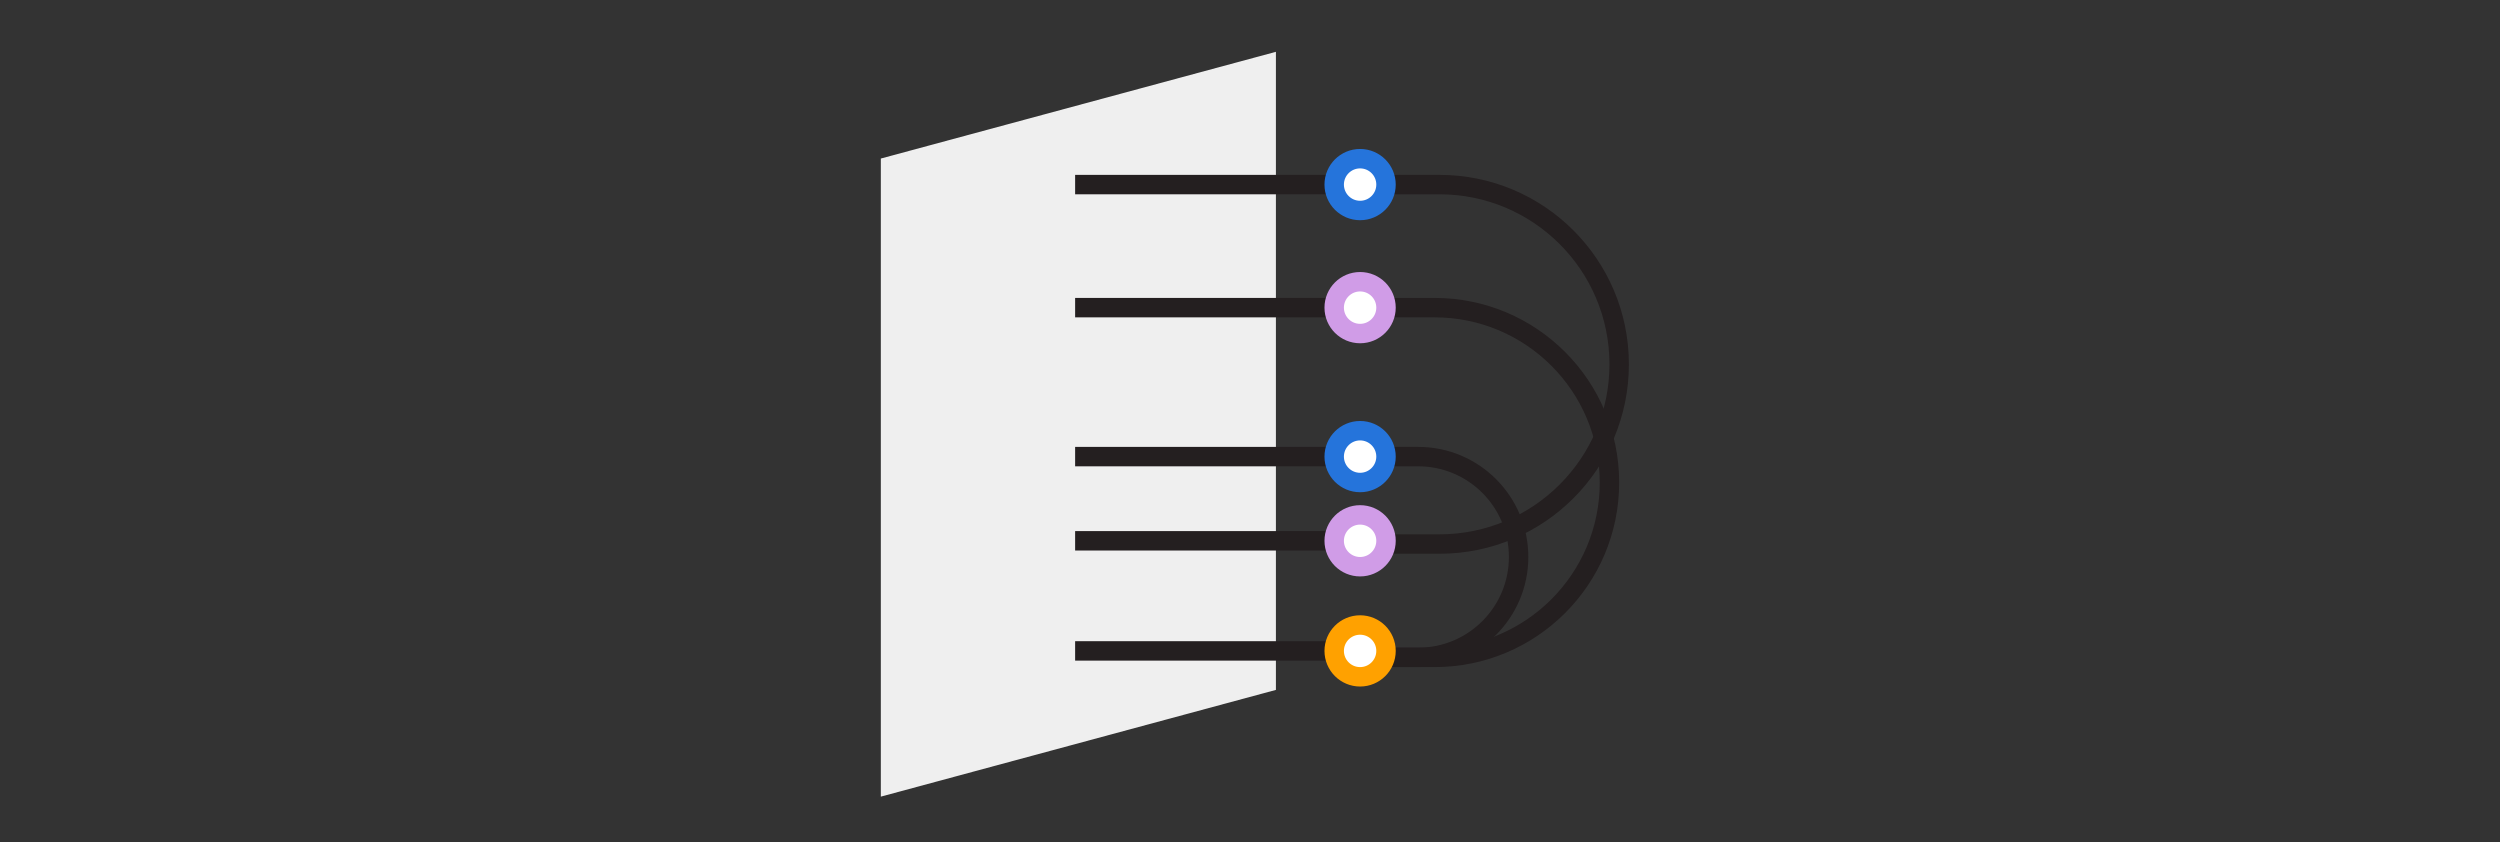 <?xml version="1.0" encoding="UTF-8"?>
<svg width="386px" height="130px" viewBox="0 0 386 130" version="1.1" xmlns="http://www.w3.org/2000/svg" xmlns:xlink="http://www.w3.org/1999/xlink">
    <rect x="0" y="0" width="386" height="130" fill="#333333" stroke="none"/>
    <title>rantrave_c2</title>
    <g id="Product" stroke="none" stroke-width="1" fill="none" fill-rule="evenodd">
        <g id="upland-product-rant-rave" transform="translate(-607, -2119)">
            <g id="rantrave_c2" transform="translate(607, 2119)">
                <rect id="container" x="0" y="0" width="386" height="130"></rect>
                <polygon id="Rectangle" fill="#EFEFEF" points="136 24.479 197 8 197 106.521 136 123"></polygon>
                <g id="Group-324" transform="translate(208, 64.5) scale(-1, 1) translate(-208, -64.5) translate(166, 27.5)" stroke="#241F20" stroke-width="3">
                    <path d="M0,1 L10.75,1 C26.076,1 38.5,13.424 38.5,28.75 C38.5,44.076 26.076,56.5 10.75,56.5 L0,56.5 L0,56.5" id="Path-410" transform="translate(19.25, 28.75) scale(-1, 1) translate(-19.25, -28.75) "></path>
                    <path d="M1.5,20 L11.5,20 C26.412,20 38.5,32.088 38.5,47 C38.5,61.912 26.412,74 11.5,74 L1.5,74 L1.5,74" id="Path-410" transform="translate(20, 47) scale(-1, 1) translate(-20, -47) "></path>
                    <path d="M15.527,43 L20.973,43 C29.533,43 36.473,49.94 36.473,58.5 C36.473,67.06 29.533,74 20.973,74 L15.527,74 L15.527,74" id="Path-410" transform="translate(26, 58.5) scale(-1, 1) translate(-26, -58.5) "></path>
                    <line x1="84" y1="73" x2="40" y2="73" id="Path-409"></line>
                    <line x1="40" y1="56" x2="84" y2="56" id="Path-411"></line>
                    <line x1="84" y1="43" x2="40" y2="43" id="Path-412"></line>
                    <line x1="40" y1="20" x2="84" y2="20" id="Path-413"></line>
                    <line x1="84" y1="1" x2="40" y2="1" id="Path-414"></line>
                </g>
                <g id="Group-325" transform="translate(206, 24.5)" fill="#FFFFFF" stroke-width="3">
                    <circle id="Oval" stroke="#2574DB" transform="translate(4, 4) scale(-1, 1) translate(-4, -4) " cx="4" cy="4" r="4"></circle>
                    <circle id="Oval" stroke="#D09CE7" transform="translate(4, 23) scale(-1, 1) translate(-4, -23) " cx="4" cy="23" r="4"></circle>
                    <circle id="Oval" stroke="#2574DB" transform="translate(4, 46) scale(-1, 1) translate(-4, -46) " cx="4" cy="46" r="4"></circle>
                    <circle id="Oval" stroke="#D09CE7" transform="translate(4, 59) scale(-1, 1) translate(-4, -59) " cx="4" cy="59" r="4"></circle>
                    <circle id="Oval" stroke="#FFA100" transform="translate(4, 76) scale(-1, 1) translate(-4, -76) " cx="4" cy="76" r="4"></circle>
                </g>
            </g>
        </g>
    </g>
</svg>
